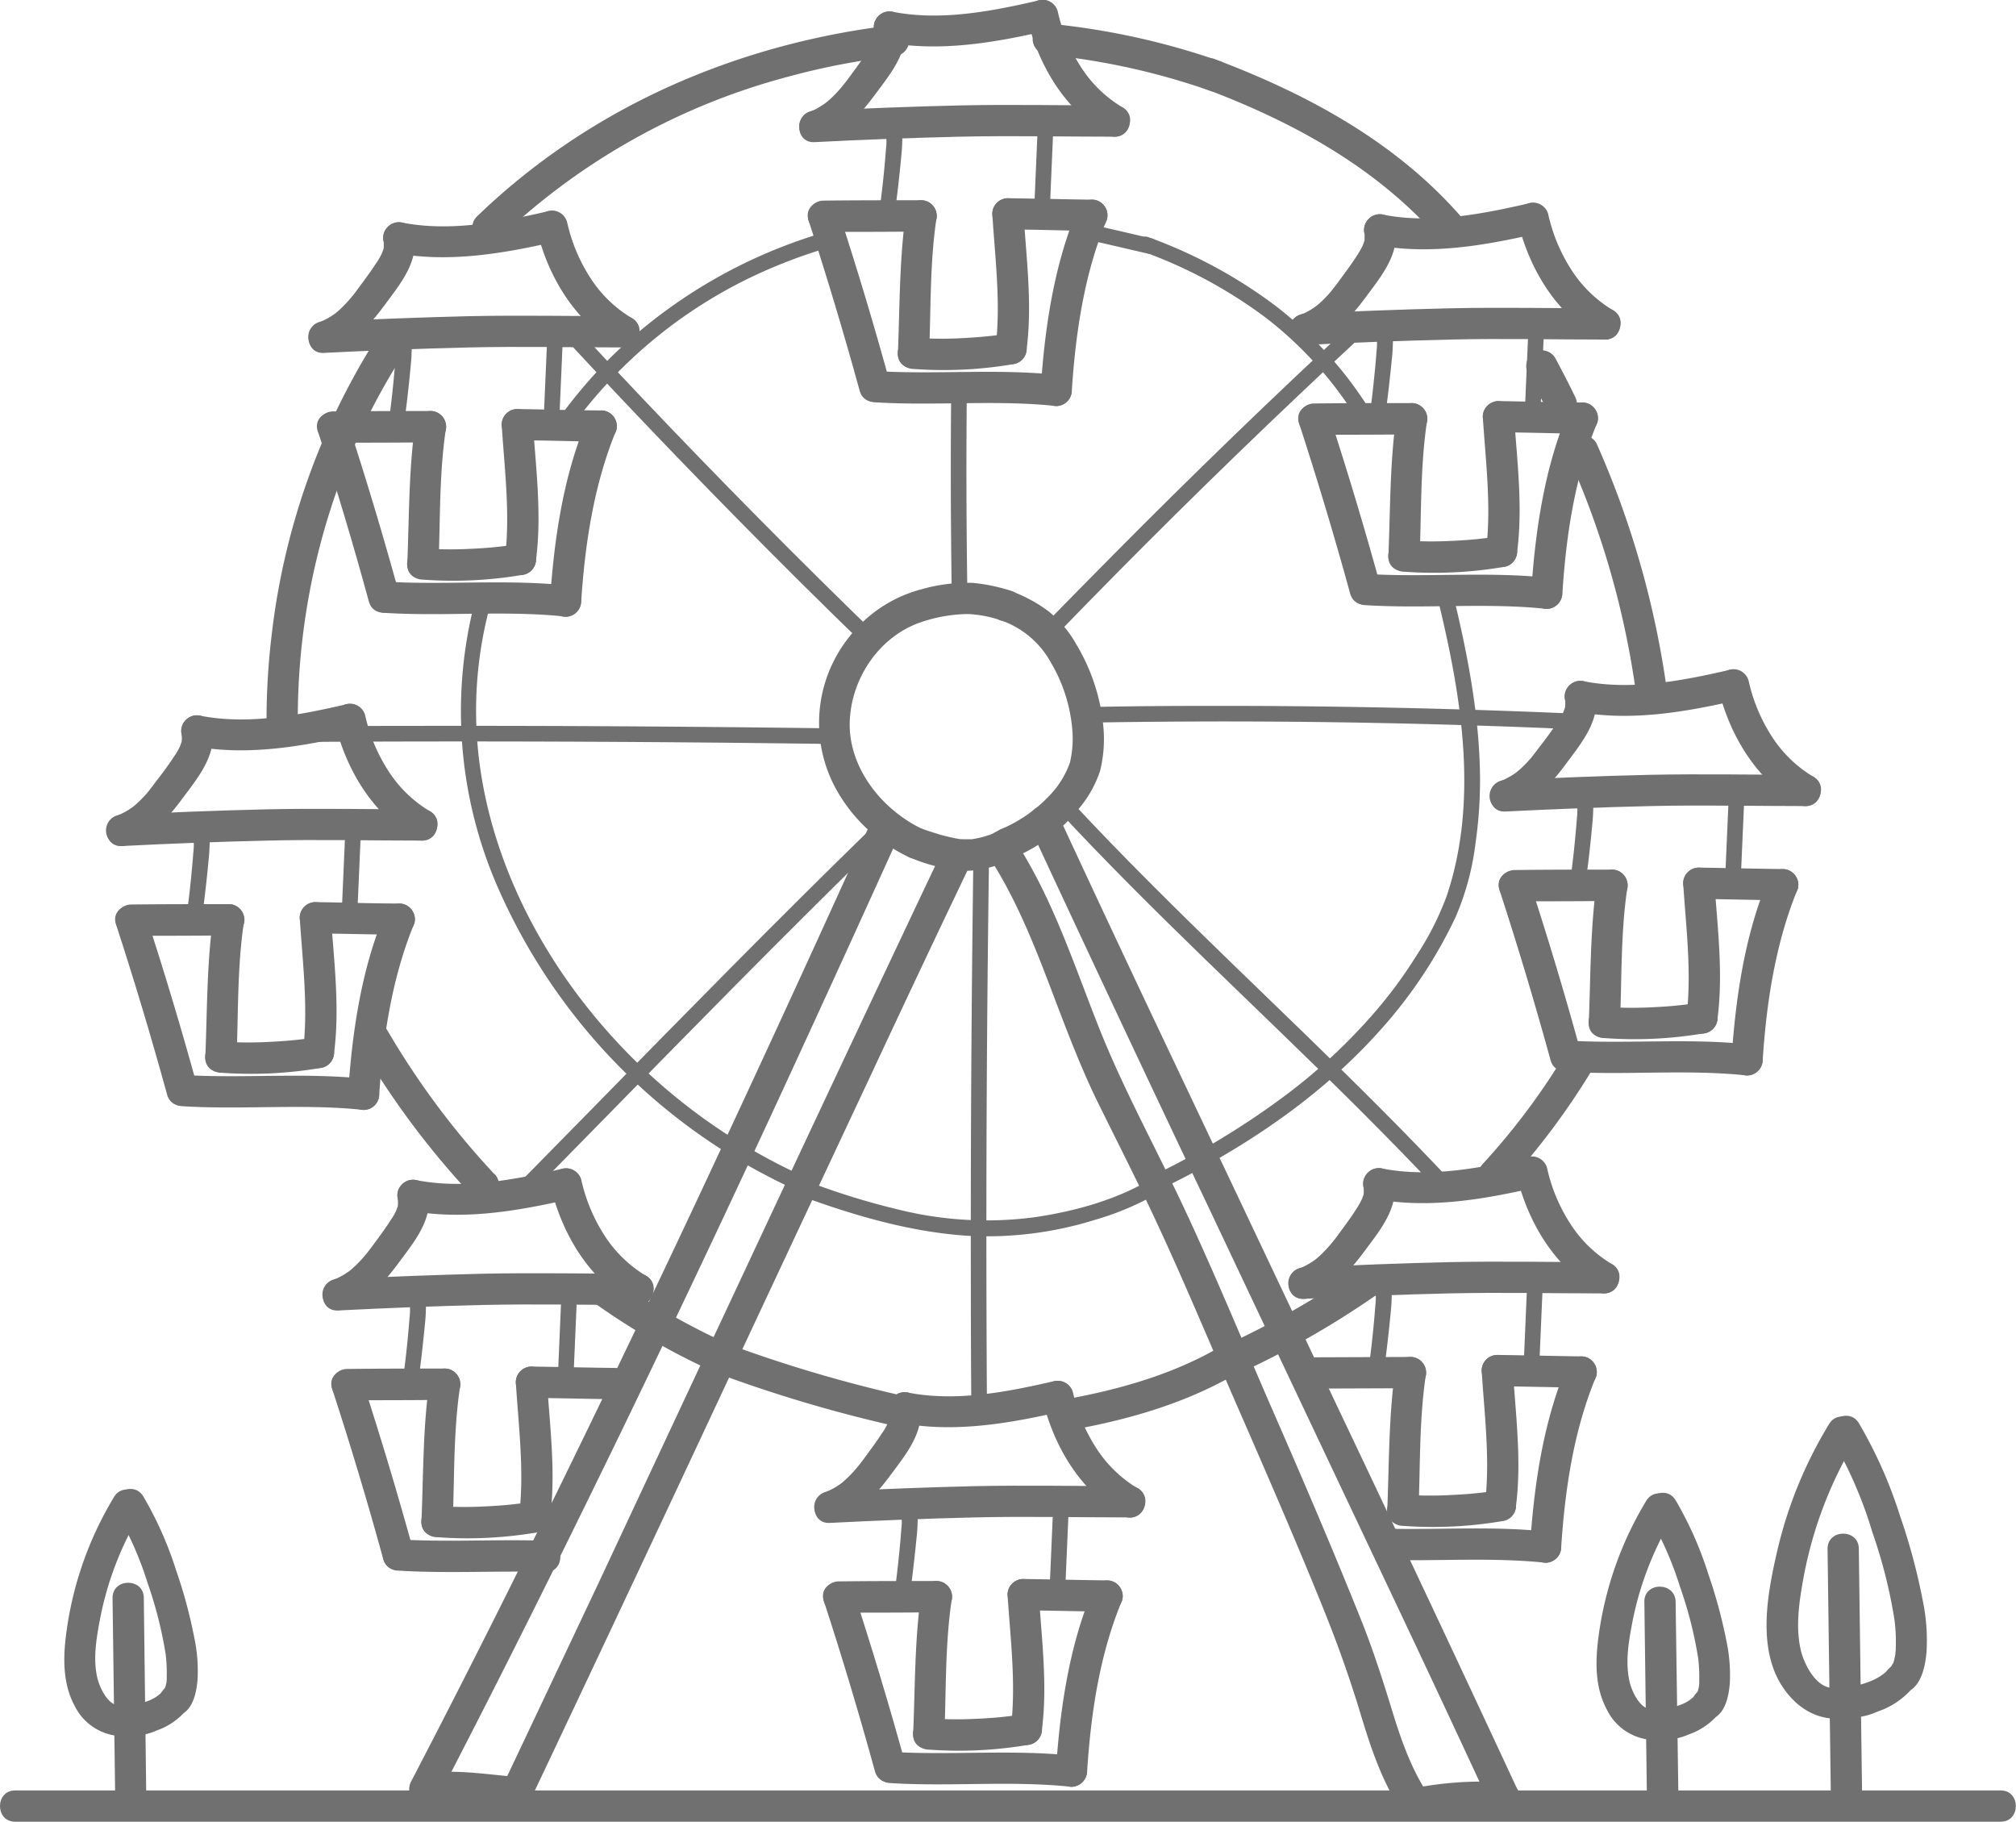 <svg id="Laag_1" data-name="Laag 1" xmlns="http://www.w3.org/2000/svg" viewBox="0 0 322.44 291.31">
<defs><style>.cls-1{fill:#707070;}</style></defs><path class="cls-1" d="M139.38,131.3q-13.6,30.1-27.61,60-14.3,30.47-29.25,60.62-8.22,16.53-16.74,32.91c-1.49,2.85,2.83,5.38,4.32,2.53,10.19-19.58,20-39.34,29.64-59.21q14.64-30.27,28.68-60.84,7.7-16.73,15.28-33.49a2.58,2.58,0,0,0-.9-3.42,2.52,2.52,0,0,0-3.42.89Z"/><path class="cls-1" d="M68.6,288.52a4.85,4.85,0,0,1,.55-.09c-.17,0-.16,0,0,0l1-.09c.55,0,1.11-.06,1.66-.06,1.21,0,2.42.05,3.62.15,2.42.19,4.82.52,7.24.72a2.51,2.51,0,0,0,2.5-2.5,2.56,2.56,0,0,0-2.5-2.5c-5.15-.42-10.21-1.34-15.37-.45a2.51,2.51,0,0,0-1.74,3.08,2.58,2.58,0,0,0,3.07,1.75Z"/><path class="cls-1" d="M84.8,287.9q13.74-29,27.31-58t27.23-58.1Q147,155.37,154.83,139a2.56,2.56,0,0,0-.9-3.42,2.52,2.52,0,0,0-3.42.9q-13.74,29-27.32,58T96,252.57Q88.24,269,80.48,285.38a2.56,2.56,0,0,0,.9,3.42,2.52,2.52,0,0,0,3.42-.9Z"/><path class="cls-1" d="M158,136.77c5.34,8.1,8.55,17.39,12,26.37,1.75,4.51,3.54,9,5.69,13.35,2.58,5.23,5.22,10.44,7.75,15.7,5.09,10.62,9.58,21.52,14.29,32.31s9.43,21.62,13.85,32.55c2.26,5.58,4.26,11.17,6,16.93,1.65,5.45,3.47,11,6.67,15.72l3.42-3.42a2.16,2.16,0,0,0-1.43-.42c-1.6.21-2.86,1.42-2.41,3.16a3.13,3.13,0,0,0,1.34,1.77,2.51,2.51,0,0,0,3.42-.9,2.84,2.84,0,0,0,.23-2.12c-.8-3.11-5.62-1.79-4.82,1.33l0,.16.25-1.93,0,0,3.42-.9,1,1.22-2.41,3.17h0l-1.26-.34.13.09c2.05,1.4,4.8-1.38,3.42-3.42-2.82-4.19-4.46-8.93-5.93-13.73s-3.07-9.78-5-14.57c-4.41-11-9.12-22-13.88-32.89s-9.2-21.74-14.19-32.42c-4.54-9.72-9.77-19.13-13.74-29.11-4.06-10.21-7.5-21-13.59-30.21-1.77-2.68-6.1-.17-4.32,2.52Z"/><path class="cls-1" d="M164.88,132.62q14.15,30.45,28.57,60.76Q208,224.16,222.6,255q8,16.89,15.85,33.84a2.52,2.52,0,0,0,3.42.89,2.55,2.55,0,0,0,.9-3.42q-14.15-30.43-28.58-60.76Q199.61,194.73,185,163.93q-8-16.89-15.85-33.83a2.51,2.51,0,0,0-3.42-.9,2.55,2.55,0,0,0-.89,3.42Z"/><path class="cls-1" d="M167.66,8.78a111.57,111.57,0,0,1,26.09,5.81,2.5,2.5,0,1,0,1.33-4.82,117.43,117.43,0,0,0-27.42-6,2.52,2.52,0,0,0-2.5,2.5,2.55,2.55,0,0,0,2.5,2.5Z"/><path class="cls-1" d="M79.85,38.11A106.46,106.46,0,0,1,125.92,12.3a113.65,113.65,0,0,1,17-3.29,2.58,2.58,0,0,0,2.5-2.5,2.51,2.51,0,0,0-2.5-2.5c-19.4,2.26-38.29,9-54.25,20.34A106.52,106.52,0,0,0,76.32,34.58c-2.32,2.24,1.22,5.77,3.53,3.53Z"/><path class="cls-1" d="M47.63,115.51A109.93,109.93,0,0,1,57.7,69a107,107,0,0,1,6.66-12.11c1.73-2.72-2.59-5.23-4.32-2.52a112.84,112.84,0,0,0-16.56,46.92,114.62,114.62,0,0,0-.85,14.22c0,3.22,5,3.22,5,0Z"/><path class="cls-1" d="M79.06,187.74A128.76,128.76,0,0,1,62,164.84c-1.63-2.77-6-.26-4.32,2.52a134.75,134.75,0,0,0,17.89,23.92c2.2,2.36,5.73-1.19,3.54-3.54Z"/><path class="cls-1" d="M116.85,215.1A115.38,115.38,0,0,1,98,204.34a2.52,2.52,0,0,0-3.42.89,2.56,2.56,0,0,0,.89,3.42,115.12,115.12,0,0,0,18.83,10.77,2.58,2.58,0,0,0,3.42-.9,2.52,2.52,0,0,0-.89-3.42Z"/><path class="cls-1" d="M171.68,228.6c9.34-1.69,18.64-4.43,26.81-9.38,2.75-1.67.24-6-2.52-4.32-7.82,4.74-16.68,7.26-25.62,8.88a2.52,2.52,0,0,0-1.74,3.08,2.55,2.55,0,0,0,3.07,1.74Z"/><path class="cls-1" d="M114.36,219.47A223.38,223.38,0,0,0,144,228.23a2.56,2.56,0,0,0,3.07-1.75,2.51,2.51,0,0,0-1.74-3.07,223.38,223.38,0,0,1-29.64-8.76,2.5,2.5,0,1,0-1.33,4.82Z"/><path class="cls-1" d="M217.11,203.11A142,142,0,0,1,196.5,214.9a2.52,2.52,0,0,0-.9,3.42,2.56,2.56,0,0,0,3.42.9,142,142,0,0,0,20.61-11.79,2.57,2.57,0,0,0,.9-3.42,2.53,2.53,0,0,0-3.42-.9Z"/><path class="cls-1" d="M250.32,168.56a109.46,109.46,0,0,1-13.17,17.57,2.55,2.55,0,0,0,0,3.53,2.53,2.53,0,0,0,3.54,0,115.85,115.85,0,0,0,13.95-18.57,2.5,2.5,0,1,0-4.32-2.53Z"/><path class="cls-1" d="M251,73.36a138.12,138.12,0,0,1,10.62,37.12,2.58,2.58,0,0,0,2.5,2.5,2.51,2.51,0,0,0,2.5-2.5,146.52,146.52,0,0,0-11.3-39.64,2.52,2.52,0,0,0-3.42-.9,2.57,2.57,0,0,0-.9,3.42Z"/><path class="cls-1" d="M244.43,59.78q1.63,3,3.15,6.14a2.51,2.51,0,0,0,3.42.9,2.48,2.48,0,0,0,1.15-1.49,2.75,2.75,0,0,0-.25-1.93c-1-2.07-2.07-4.12-3.15-6.15a2.52,2.52,0,0,0-3.42-.89,2.55,2.55,0,0,0-.9,3.42Z"/><path class="cls-1" d="M192.74,14.2c13.85,5.19,27.21,12.45,37.11,23.65a2.52,2.52,0,0,0,3.54,0,2.55,2.55,0,0,0,0-3.53c-10.48-11.86-24.68-19.46-39.32-24.94a2.5,2.5,0,0,0-1.33,4.82Z"/><path class="cls-1" d="M147.76,132.68c-6.38-2.93-11.81-9.46-11.86-16.72,0-7.11,4.53-14.09,11.33-16.44a24.14,24.14,0,0,1,7.63-1.33,19.08,19.08,0,0,1,5.51,1.11c3.09.94,4.4-3.89,1.33-4.82a28.2,28.2,0,0,0-6.09-1.27,26.41,26.41,0,0,0-8.14,1,21.58,21.58,0,0,0-11.59,7.57,22,22,0,0,0-1.82,25A25.93,25.93,0,0,0,145.24,137a2.58,2.58,0,0,0,3.42-.9,2.52,2.52,0,0,0-.9-3.42Z"/><path class="cls-1" d="M145.83,137.25a27.71,27.71,0,0,0,8.24,2,14.94,14.94,0,0,0,4.3-.56,15.69,15.69,0,0,0,1.87-.61c.43-.18.88-.36,1.3-.57q.24-.1.48-.24c.24-.13.52-.14-.1,0l-3.16-2.41v0l3.16-2.41h-.06a2.5,2.5,0,0,0-1.33,4.82h.06a2.54,2.54,0,0,0,3.17-2.41v0a2.54,2.54,0,0,0-3.17-2.41,9.39,9.39,0,0,0-1.87.89c-.34.16.34-.11,0,0l-.43.16-.89.28a18.45,18.45,0,0,1-1.93.42c.24,0,.23,0,0,0l-.43,0c-.32,0-.63,0-.94,0s-.55,0-.82-.06.39.08,0,0l-.45-.08c-.66-.13-1.31-.29-2-.46-1.25-.35-2.47-.76-3.69-1.19a2.5,2.5,0,0,0-3.07,1.74,2.56,2.56,0,0,0,1.74,3.08Z"/><path class="cls-1" d="M160.18,99.23a14.51,14.51,0,0,1,7.89,6.7,25.18,25.18,0,0,1,3.42,10.58,16.74,16.74,0,0,1-.36,5.42,14.53,14.53,0,0,1-3.2,5.21,22.94,22.94,0,0,1-8,5.53,2.52,2.52,0,0,0-.89,3.42,2.55,2.55,0,0,0,3.42.9,26.21,26.21,0,0,0,10-7.57,18.13,18.13,0,0,0,3.49-6.16,21.16,21.16,0,0,0,.51-7.18,31.18,31.18,0,0,0-4.29-13,18.33,18.33,0,0,0-4.42-5.29,23.31,23.31,0,0,0-6.24-3.34,2.51,2.51,0,0,0-3.07,1.74,2.56,2.56,0,0,0,1.74,3.08Z"/><path class="cls-1" d="M174.32,38.42c3.13.7,6.24,1.44,9.37,2.16a1.25,1.25,0,0,0,.66-2.41c-3.12-.72-6.24-1.47-9.36-2.16a1.28,1.28,0,0,0-1.54.87,1.27,1.27,0,0,0,.87,1.54Z"/><path class="cls-1" d="M92.28,67.1A76.38,76.38,0,0,1,123.05,43a83.74,83.74,0,0,1,10.66-3.76,1.26,1.26,0,0,0-.66-2.42A81.73,81.73,0,0,0,97.83,57a78.62,78.62,0,0,0-7.71,8.89c-1,1.29,1.21,2.54,2.16,1.26Z"/><path class="cls-1" d="M128.81,188.24A93.42,93.42,0,0,1,94.3,161.55c-9.1-11.29-15.68-25-17.59-39.4a64.29,64.29,0,0,1,1.48-24.59,1.26,1.26,0,0,0-2.42-.66,70.19,70.19,0,0,0,3.51,44.21,95,95,0,0,0,48.27,49.29c1.46.65,2.73-1.51,1.26-2.16Z"/><path class="cls-1" d="M129.86,191.89c8,2.84,16.19,5.11,24.65,5.71a57.92,57.92,0,0,0,20.67-2.55,45.17,45.17,0,0,0,10.4-4.47,1.25,1.25,0,0,0-1.26-2.15c-5.62,3.39-12.2,5.22-18.65,6.19a58.35,58.35,0,0,1-21.9-1.18,117.11,117.11,0,0,1-13.24-4c-1.52-.54-2.18,1.87-.67,2.41Z"/><path class="cls-1" d="M230,95.92c3.72,15.32,6.53,31.94,1.41,47.29a46.56,46.56,0,0,1-4.86,9.6,72.29,72.29,0,0,1-6.14,8.43,90.74,90.74,0,0,1-15.22,14.22A129.15,129.15,0,0,1,185,187.7c-1.44.71-.18,2.86,1.26,2.15,12.9-6.34,25.17-14.56,34.74-25.39a74.38,74.38,0,0,0,11.84-17.88A43,43,0,0,0,236,134.8a70.28,70.28,0,0,0,.68-12.3c-.28-9.21-2.06-18.31-4.23-27.25-.37-1.56-2.79-.9-2.41.67Z"/><path class="cls-1" d="M183,40.3a75.74,75.74,0,0,1,19.39,10.46,60.81,60.81,0,0,1,14.73,16.35c.85,1.37,3,.11,2.16-1.26a63.76,63.76,0,0,0-15.34-17,77.94,77.94,0,0,0-20.28-10.93c-1.51-.56-2.16,1.85-.66,2.41Z"/><path class="cls-1" d="M227.13,290.85a48.9,48.9,0,0,1,6.51-.84,47.69,47.69,0,0,1,7,0,2.5,2.5,0,0,0,2.5-2.5,2.57,2.57,0,0,0-2.5-2.5,56.61,56.61,0,0,0-14.81,1,2.51,2.51,0,0,0-1.75,3.07,2.57,2.57,0,0,0,3.08,1.75Z"/><path class="cls-1" d="M155.66,138.9q-.45,33.75-.38,67.49,0,9.59.08,19.17a1.25,1.25,0,0,0,2.5,0q-.23-33.74.08-67.48.09-9.59.22-19.18a1.25,1.25,0,0,0-2.5,0Z"/><path class="cls-1" d="M152.15,61.15q-.19,17.37.09,34.75a1.25,1.25,0,0,0,2.5,0q-.28-17.37-.09-34.75a1.25,1.25,0,0,0-2.5,0Z"/><path class="cls-1" d="M132.13,116.46q-33.75-.45-67.49-.38-9.59,0-19.18.08a1.25,1.25,0,0,0,0,2.5q33.75-.22,67.49.08,9.58.09,19.18.22a1.25,1.25,0,0,0,0-2.5Z"/><path class="cls-1" d="M253,114.17q-30.3-1.36-60.63-1.29-8.61,0-17.21.16a1.25,1.25,0,0,0,0,2.5q30.32-.5,60.63.47,8.61.27,17.21.66c1.6.07,1.6-2.43,0-2.5Z"/><path class="cls-1" d="M169.09,129.44c15.41,16.62,32.2,31.89,48.24,47.89,4.61,4.6,9.16,9.26,13.61,14,1.1,1.18,2.86-.6,1.76-1.77-15.5-16.62-32.32-31.92-48.38-48-4.57-4.57-9.07-9.2-13.46-13.94-1.1-1.18-2.87.59-1.77,1.77Z"/><path class="cls-1" d="M90.38,54.15Q108.79,74,128,93.09q5.43,5.39,10.93,10.71c1.16,1.12,2.93-.65,1.77-1.77q-19.45-18.84-38.09-38.49Q97.35,58,92.15,52.38c-1.09-1.18-2.86.59-1.77,1.77Z"/><path class="cls-1" d="M139.24,132.55c-15,14.61-29.65,29.56-44.3,44.51l-12.38,12.6c-1.13,1.15.64,2.92,1.77,1.77,14.69-14.92,29.27-29.94,44.1-44.71q6.25-6.24,12.58-12.4c1.16-1.12-.61-2.89-1.77-1.77Z"/><path class="cls-1" d="M217.38,50.72q-20.07,18.56-39.32,38-5.44,5.49-10.83,11c-1.12,1.16.65,2.93,1.77,1.77q19-19.64,38.85-38.43,5.61-5.32,11.29-10.58c1.19-1.09-.58-2.86-1.76-1.77Z"/><path class="cls-1" d="M20.14,135.2c3.95-1.39,6.65-4.27,9.08-7.56s5.58-7,4.67-11.42a2.51,2.51,0,0,0-3.07-1.75,2.56,2.56,0,0,0-1.75,3.07c.09.44,0,0,0,.22a4.24,4.24,0,0,1,0,.62c0-.27,0-.07,0,.08s-.11.41-.18.61-.22.54-.09.25c-.09.2-.2.4-.3.59-.19.36-.4.71-.62,1-.92,1.42-1.94,2.79-3,4.15l-.3.4c-.07.1-.34.45-.13.19-.26.32-.51.64-.78,1a20.65,20.65,0,0,1-1.58,1.66c-.26.25-.53.48-.81.71.32-.26-.09.06-.16.11l-.49.33a11.08,11.08,0,0,1-1.06.6l-.44.21c.4-.18-.33.11-.34.11a2.5,2.5,0,0,0,1.33,4.82Z"/><path class="cls-1" d="M30.82,119.29c8.57,1.64,17.44.11,25.83-1.83,3.14-.72,1.81-5.54-1.33-4.82-7.46,1.72-15.54,3.29-23.18,1.83a2.56,2.56,0,0,0-3.07,1.75,2.51,2.51,0,0,0,1.75,3.07Z"/><path class="cls-1" d="M53.58,115.72c1.83,7.42,6,14.39,12.68,18.34,2.78,1.63,5.3-2.69,2.52-4.32a20.17,20.17,0,0,1-6.61-6.38,27.23,27.23,0,0,1-3.77-9,2.5,2.5,0,1,0-4.82,1.33Z"/><path class="cls-1" d="M19.48,135.29c7.72-.39,15.48-.69,23.21-.87,8.28-.2,16.55,0,24.83,0,3.22,0,3.22-5,0-5-8.28,0-16.55-.18-24.83,0-7.73.18-15.49.48-23.21.87-3.2.16-3.22,5.16,0,5Z"/><path class="cls-1" d="M30.89,134.52c.33.18,0-.18.06,0A2.34,2.34,0,0,1,31,135a9.89,9.89,0,0,1-.08,1.33c-.09,1.16-.19,2.31-.3,3.47-.22,2.29-.49,4.58-.81,6.85a1.3,1.3,0,0,0,.88,1.54,1.25,1.25,0,0,0,1.53-.87q.59-4.16,1-8.32c.11-1.26.28-2.55.3-3.82a3,3,0,0,0-1.37-2.83c-1.42-.76-2.68,1.39-1.26,2.16Z"/><path class="cls-1" d="M55.25,132.31l-.63,14.4c-.06,1.61,2.44,1.6,2.5,0l.63-14.4c.07-1.61-2.43-1.61-2.5,0Z"/><path class="cls-1" d="M21,149.64c5.2,0,10.4,0,15.6-.06a2.5,2.5,0,0,0,0-5c-5.2,0-10.4,0-15.6.06a2.5,2.5,0,0,0,0,5Z"/><path class="cls-1" d="M34.15,146.41c-1.09,7.51-1,15.07-1.31,22.63-.13,3.22,4.87,3.21,5,0,.28-7.09.11-14.25,1.13-21.3a2.58,2.58,0,0,0-1.74-3.07,2.52,2.52,0,0,0-3.08,1.74Z"/><path class="cls-1" d="M18.55,147.8q4.41,13.53,8.18,27.25c.85,3.1,5.68,1.79,4.82-1.32Q27.78,160,23.37,146.47c-1-3-5.82-1.74-4.82,1.33Z"/><path class="cls-1" d="M50.44,149.26c4.47.05,8.94.17,13.42.22a2.52,2.52,0,0,0,2.5-2.5,2.55,2.55,0,0,0-2.5-2.5c-4.48,0-9-.17-13.42-.22a2.52,2.52,0,0,0-2.5,2.5,2.55,2.55,0,0,0,2.5,2.5Z"/><path class="cls-1" d="M61.45,146.32c-3.73,9-5.15,19-5.79,28.67a2.5,2.5,0,0,0,5,0c.61-9.27,2.05-18.71,5.61-27.34a2.53,2.53,0,0,0-1.75-3.08,2.57,2.57,0,0,0-3.07,1.75Z"/><path class="cls-1" d="M29.14,176.89c9.66.61,19.38-.43,29,.6a2.51,2.51,0,0,0,2.5-2.5,2.55,2.55,0,0,0-2.5-2.5c-9.64-1-19.36,0-29-.6-3.21-.2-3.2,4.8,0,5Z"/><path class="cls-1" d="M35.34,171.54a66.2,66.2,0,0,0,16.27-.82,2.51,2.51,0,0,0,1.74-3.08,2.56,2.56,0,0,0-3.07-1.74l-.87.14c-.09,0-1,.14-.47.07-.64.08-1.29.16-1.94.22-1.32.13-2.64.22-4,.28a59.8,59.8,0,0,1-7.69-.07,2.51,2.51,0,0,0-2.5,2.5,2.55,2.55,0,0,0,2.5,2.5Z"/><path class="cls-1" d="M53.44,168.31c.91-7.13,0-14.42-.5-21.55a2.56,2.56,0,0,0-2.5-2.5,2.51,2.51,0,0,0-2.5,2.5c.45,7.13,1.41,14.42.5,21.55a2.51,2.51,0,0,0,2.5,2.5,2.56,2.56,0,0,0,2.5-2.5Z"/><path class="cls-1" d="M133.36,243.44c3.95-1.39,6.64-4.27,9.07-7.56s5.58-7,4.67-11.43a2.51,2.51,0,0,0-3.07-1.74,2.56,2.56,0,0,0-1.75,3.07c.09.44,0,0,0,.22s0,.41,0,.62c0-.27,0-.08,0,.08s-.11.41-.18.61-.22.54-.09.25a6.54,6.54,0,0,1-.3.59c-.19.36-.4.71-.62,1-.92,1.42-1.94,2.79-2.94,4.15l-.3.4c-.08.1-.35.45-.14.19-.25.32-.51.64-.78.95a18.91,18.91,0,0,1-1.57,1.66c-.27.25-.54.48-.81.71.31-.26-.1.06-.16.11l-.5.33a9.07,9.07,0,0,1-1.05.59,4.54,4.54,0,0,1-.45.21c.41-.17-.33.11-.33.12a2.5,2.5,0,1,0,1.33,4.82Z"/><path class="cls-1" d="M144,227.53c8.57,1.64,17.44.1,25.83-1.83,3.14-.72,1.81-5.54-1.32-4.82-7.46,1.72-15.55,3.29-23.18,1.83a2.56,2.56,0,0,0-3.08,1.74,2.54,2.54,0,0,0,1.75,3.08Z"/><path class="cls-1" d="M166.79,224c1.84,7.42,6,14.38,12.68,18.33,2.78,1.64,5.3-2.68,2.52-4.31a20.37,20.37,0,0,1-6.61-6.38,27.31,27.31,0,0,1-3.77-9,2.5,2.5,0,1,0-4.82,1.33Z"/><path class="cls-1" d="M132.69,243.53c7.73-.39,15.48-.7,23.22-.88,8.27-.19,16.55,0,24.82,0,3.22,0,3.23-5,0-5-8.27,0-16.55-.17-24.82,0q-11.61.28-23.22.88c-3.2.16-3.22,5.16,0,5Z"/><path class="cls-1" d="M144.1,242.75c.34.18,0-.17.06.05a2.22,2.22,0,0,1,.07.45,9.89,9.89,0,0,1-.08,1.33c-.08,1.16-.18,2.31-.3,3.47q-.33,3.44-.8,6.85a1.29,1.29,0,0,0,.87,1.54,1.27,1.27,0,0,0,1.54-.87c.38-2.77.71-5.54,1-8.32.12-1.27.29-2.55.3-3.82a3,3,0,0,0-1.37-2.83c-1.42-.77-2.68,1.39-1.26,2.15Z"/><path class="cls-1" d="M168.46,240.55l-.62,14.4c-.07,1.6,2.43,1.6,2.5,0l.62-14.4c.07-1.61-2.43-1.61-2.5,0Z"/><path class="cls-1" d="M134.17,257.88c5.21,0,10.41,0,15.61-.06a2.5,2.5,0,1,0,0-5c-5.2,0-10.4,0-15.61.06a2.5,2.5,0,1,0,0,5Z"/><path class="cls-1" d="M147.37,254.65c-1.1,7.51-1,15.07-1.32,22.63-.13,3.22,4.87,3.21,5,0,.28-7.1.11-14.25,1.14-21.3a2.58,2.58,0,0,0-1.75-3.07,2.51,2.51,0,0,0-3.07,1.74Z"/><path class="cls-1" d="M131.76,256q4.41,13.53,8.18,27.25c.85,3.1,5.68,1.79,4.83-1.33q-3.78-13.71-8.19-27.25c-1-3-5.82-1.74-4.82,1.33Z"/><path class="cls-1" d="M163.65,257.5c4.48.05,8.95.17,13.42.22a2.52,2.52,0,0,0,2.5-2.5,2.55,2.55,0,0,0-2.5-2.5c-4.47-.05-8.94-.17-13.42-.22a2.52,2.52,0,0,0-2.5,2.5,2.55,2.55,0,0,0,2.5,2.5Z"/><path class="cls-1" d="M174.66,254.56c-3.73,9-5.15,19-5.78,28.67a2.52,2.52,0,0,0,2.5,2.5,2.55,2.55,0,0,0,2.5-2.5c.6-9.27,2-18.71,5.6-27.34a2.52,2.52,0,0,0-1.74-3.08,2.57,2.57,0,0,0-3.08,1.75Z"/><path class="cls-1" d="M142.35,285.13c9.67.61,19.39-.43,29,.6a2.52,2.52,0,0,0,2.5-2.5,2.55,2.55,0,0,0-2.5-2.5c-9.64-1-19.36,0-29-.6-3.21-.2-3.2,4.8,0,5Z"/><path class="cls-1" d="M148.55,279.78a66.18,66.18,0,0,0,16.27-.82,2.52,2.52,0,0,0,1.75-3.08,2.57,2.57,0,0,0-3.08-1.74l-.86.14c-.1,0-1,.14-.48.07l-1.93.22c-1.32.13-2.65.22-4,.28a61.67,61.67,0,0,1-7.69-.07,2.51,2.51,0,0,0-2.5,2.5,2.57,2.57,0,0,0,2.5,2.5Z"/><path class="cls-1" d="M166.65,276.55c.91-7.13-.05-14.42-.5-21.55a2.55,2.55,0,0,0-2.5-2.5,2.52,2.52,0,0,0-2.5,2.5c.45,7.13,1.41,14.42.5,21.55a2.52,2.52,0,0,0,2.5,2.5,2.56,2.56,0,0,0,2.5-2.5Z"/><path class="cls-1" d="M54.71,209.47c3.95-1.39,6.65-4.27,9.08-7.57s5.58-7,4.67-11.42a2.51,2.51,0,0,0-3.08-1.74,2.56,2.56,0,0,0-1.74,3.07c.09.44,0,0,0,.22a4.28,4.28,0,0,1,0,.62c0-.28,0-.08,0,.08s-.11.41-.18.61-.22.54-.09.25c-.09.2-.2.4-.3.59q-.3.54-.63,1c-.91,1.42-1.93,2.79-2.94,4.15l-.3.4c-.07.1-.34.45-.14.19-.25.32-.51.64-.77.95a20.65,20.65,0,0,1-1.58,1.66c-.26.24-.53.48-.81.71.32-.26-.1.06-.16.11l-.5.33a10.83,10.83,0,0,1-1.05.59,3.55,3.55,0,0,1-.44.21c.4-.17-.33.11-.34.11a2.5,2.5,0,0,0,1.33,4.83Z"/><path class="cls-1" d="M65.38,193.56c8.58,1.64,17.45.1,25.84-1.83,3.13-.72,1.81-5.54-1.33-4.82-7.46,1.72-15.54,3.29-23.18,1.83a2.56,2.56,0,0,0-3.07,1.74,2.52,2.52,0,0,0,1.74,3.08Z"/><path class="cls-1" d="M88.14,190c1.84,7.43,6,14.39,12.69,18.34,2.78,1.64,5.29-2.68,2.52-4.31a20.27,20.27,0,0,1-6.61-6.38,27.31,27.31,0,0,1-3.77-9A2.5,2.5,0,0,0,88.14,190Z"/><path class="cls-1" d="M54.05,209.56c7.72-.39,15.48-.7,23.21-.88,8.28-.19,16.55,0,24.83,0,3.21,0,3.22-5,0-5-8.28,0-16.55-.17-24.83,0-7.73.19-15.49.49-23.21.88-3.21.15-3.23,5.16,0,5Z"/><path class="cls-1" d="M65.46,208.78c.33.18,0-.17.06.05a1.68,1.68,0,0,1,.06.45,9.88,9.88,0,0,1-.07,1.33c-.09,1.15-.19,2.31-.3,3.47q-.33,3.43-.81,6.85a1.3,1.3,0,0,0,.87,1.54,1.26,1.26,0,0,0,1.54-.87c.39-2.77.72-5.54,1-8.32.12-1.27.29-2.55.3-3.82a3,3,0,0,0-1.36-2.84c-1.42-.76-2.68,1.4-1.26,2.16Z"/><path class="cls-1" d="M89.81,206.57,89.19,221c-.07,1.61,2.43,1.61,2.5,0l.62-14.4c.07-1.6-2.43-1.6-2.5,0Z"/><path class="cls-1" d="M55.53,223.91c5.2,0,10.4,0,15.6-.06a2.5,2.5,0,1,0,0-5c-5.2,0-10.4,0-15.6.06a2.5,2.5,0,0,0,0,5Z"/><path class="cls-1" d="M68.72,220.68c-1.09,7.51-1,15.07-1.31,22.63-.13,3.22,4.87,3.21,5,0,.28-7.1.11-14.25,1.13-21.3a2.59,2.59,0,0,0-1.74-3.08,2.53,2.53,0,0,0-3.08,1.75Z"/><path class="cls-1" d="M53.12,222.07q4.41,13.53,8.18,27.25c.85,3.1,5.67,1.78,4.82-1.33q-3.77-13.71-8.18-27.25c-1-3-5.82-1.74-4.82,1.33Z"/><path class="cls-1" d="M85,223.53c4.47.05,8.94.17,13.42.22a2.53,2.53,0,0,0,2.5-2.5,2.55,2.55,0,0,0-2.5-2.5c-4.48-.05-9-.17-13.42-.22a2.52,2.52,0,0,0-2.5,2.5,2.55,2.55,0,0,0,2.5,2.5Z"/><path class="cls-1" d="M63.71,251.16c7.83.48,15.67,0,23.5.22,3.22.11,3.21-4.89,0-5-7.83-.26-15.67.26-23.5-.22a2.52,2.52,0,0,0-2.5,2.5,2.55,2.55,0,0,0,2.5,2.5Z"/><path class="cls-1" d="M69.91,245.81A66.1,66.1,0,0,0,86.17,245a2.51,2.51,0,0,0,1.75-3.08,2.56,2.56,0,0,0-3.07-1.74l-.87.14c-.09,0-1,.14-.47.07l-1.94.22c-1.32.13-2.65.22-4,.28a61.65,61.65,0,0,1-7.69-.07,2.51,2.51,0,0,0-2.5,2.5,2.56,2.56,0,0,0,2.5,2.5Z"/><path class="cls-1" d="M88,242.58c.91-7.13-.06-14.42-.5-21.55a2.56,2.56,0,0,0-2.5-2.5,2.51,2.51,0,0,0-2.5,2.5c.44,7.13,1.41,14.42.5,21.55a2.51,2.51,0,0,0,2.5,2.5,2.57,2.57,0,0,0,2.5-2.5Z"/><path class="cls-1" d="M209.18,207.61c3.95-1.39,6.65-4.27,9.08-7.56s5.58-7,4.67-11.42a2.51,2.51,0,0,0-3.08-1.75,2.56,2.56,0,0,0-1.74,3.08c.09.43,0,0,0,.21a4.42,4.42,0,0,1,0,.63c0-.28,0-.08,0,.07s-.11.41-.18.61-.23.54-.09.25l-.3.59q-.3.54-.63,1.05c-.91,1.43-1.94,2.79-2.94,4.16l-.3.4-.14.18c-.25.32-.51.64-.77.95a20.65,20.65,0,0,1-1.58,1.66c-.26.25-.53.48-.81.71.32-.26-.1.07-.16.11a5.39,5.39,0,0,1-.5.33,10.93,10.93,0,0,1-1.05.6l-.44.21c.4-.18-.33.11-.34.11a2.5,2.5,0,1,0,1.33,4.82Z"/><path class="cls-1" d="M219.85,191.7c8.57,1.64,17.45.11,25.84-1.83,3.13-.72,1.81-5.54-1.33-4.82-7.46,1.72-15.54,3.29-23.18,1.83a2.56,2.56,0,0,0-3.07,1.75,2.51,2.51,0,0,0,1.74,3.07Z"/><path class="cls-1" d="M242.61,188.13c1.84,7.42,6,14.39,12.68,18.34,2.78,1.63,5.3-2.69,2.53-4.32a20.17,20.17,0,0,1-6.61-6.38,27,27,0,0,1-3.77-9,2.5,2.5,0,1,0-4.83,1.33Z"/><path class="cls-1" d="M208.52,207.7c7.72-.39,15.48-.69,23.21-.87,8.28-.19,16.55,0,24.83,0,3.21,0,3.22-5,0-5-8.28,0-16.55-.18-24.83,0-7.73.18-15.49.48-23.21.87-3.21.16-3.23,5.16,0,5Z"/><path class="cls-1" d="M219.92,206.93c.34.18,0-.18.07,0a2.32,2.32,0,0,1,.06.45,11.85,11.85,0,0,1-.07,1.33c-.09,1.16-.19,2.32-.3,3.47-.22,2.29-.49,4.58-.81,6.85a1.29,1.29,0,0,0,.87,1.54,1.26,1.26,0,0,0,1.54-.87c.39-2.77.72-5.54,1-8.32.12-1.26.29-2.55.3-3.82a3,3,0,0,0-1.36-2.83c-1.42-.76-2.69,1.4-1.27,2.16Z"/><path class="cls-1" d="M244.28,204.72l-.62,14.4c-.07,1.61,2.43,1.6,2.5,0l.62-14.4c.07-1.61-2.43-1.61-2.5,0Z"/><path class="cls-1" d="M210,222.05l15.6-.06a2.5,2.5,0,1,0,0-5l-15.6.06a2.5,2.5,0,0,0,0,5Z"/><path class="cls-1" d="M223.19,218.83c-1.09,7.5-1,15.06-1.31,22.62-.13,3.22,4.87,3.22,5,0,.28-7.09.11-14.25,1.13-21.3a2.58,2.58,0,0,0-1.74-3.07,2.52,2.52,0,0,0-3.08,1.75Z"/><path class="cls-1" d="M239.48,221.67c4.47.05,8.94.17,13.41.23a2.5,2.5,0,0,0,0-5c-4.47-.06-8.94-.18-13.41-.23a2.5,2.5,0,0,0,0,5Z"/><path class="cls-1" d="M250.48,218.73c-3.72,9-5.15,19-5.78,28.67a2.52,2.52,0,0,0,2.5,2.5,2.55,2.55,0,0,0,2.5-2.5c.61-9.27,2-18.71,5.61-27.34a2.53,2.53,0,0,0-1.75-3.08,2.58,2.58,0,0,0-3.08,1.75Z"/><path class="cls-1" d="M223.14,249.48c8,.11,16.06-.42,24.06.42a2.51,2.51,0,0,0,2.5-2.5,2.55,2.55,0,0,0-2.5-2.5c-8-.84-16-.31-24.06-.42-3.22,0-3.22,5,0,5Z"/><path class="cls-1" d="M224.38,244a66.1,66.1,0,0,0,16.26-.82,2.5,2.5,0,0,0,1.75-3.07,2.57,2.57,0,0,0-3.08-1.75l-.86.14c-.09,0-1,.14-.47.07-.65.08-1.29.16-1.94.22-1.32.13-2.65.22-4,.28a59.79,59.79,0,0,1-7.69-.07,2.51,2.51,0,0,0-2.5,2.5,2.55,2.55,0,0,0,2.5,2.5Z"/><path class="cls-1" d="M242.48,240.72c.9-7.13-.06-14.42-.5-21.55a2.56,2.56,0,0,0-2.5-2.5,2.52,2.52,0,0,0-2.5,2.5c.44,7.13,1.4,14.42.5,21.55a2.51,2.51,0,0,0,2.5,2.5,2.56,2.56,0,0,0,2.5-2.5Z"/><path class="cls-1" d="M241.41,129.68c4-1.38,6.65-4.27,9.08-7.56s5.58-7,4.67-11.42a2.51,2.51,0,0,0-3.07-1.74,2.56,2.56,0,0,0-1.75,3.07c.09.44,0,0,0,.22a4.28,4.28,0,0,1,0,.62c0-.28,0-.08,0,.08s-.11.41-.18.61-.22.54-.09.25c-.09.2-.2.39-.3.59-.19.36-.4.7-.62,1-.92,1.42-1.94,2.79-3,4.15l-.3.4c-.07.1-.34.45-.13.18-.26.33-.51.64-.78,1a20.65,20.65,0,0,1-1.58,1.66c-.26.24-.53.48-.81.7l-.16.12-.49.33c-.34.21-.7.41-1.06.59a3.55,3.55,0,0,1-.44.21c.4-.17-.33.11-.34.11a2.55,2.55,0,0,0-1.74,3.08,2.52,2.52,0,0,0,3.07,1.74Z"/><path class="cls-1" d="M252.09,113.78c8.57,1.64,17.44.1,25.83-1.83,3.14-.72,1.81-5.54-1.33-4.82-7.46,1.72-15.54,3.29-23.18,1.83a2.56,2.56,0,0,0-3.07,1.74,2.52,2.52,0,0,0,1.75,3.08Z"/><path class="cls-1" d="M274.85,110.2c1.83,7.42,6,14.39,12.68,18.34,2.78,1.64,5.3-2.68,2.52-4.32a20.14,20.14,0,0,1-6.61-6.37,27.28,27.28,0,0,1-3.77-9,2.5,2.5,0,0,0-4.82,1.33Z"/><path class="cls-1" d="M240.75,129.77c7.72-.38,15.48-.69,23.21-.87,8.28-.19,16.55,0,24.83,0,3.22,0,3.22-5,0-5-8.28,0-16.55-.17-24.83,0-7.73.18-15.49.49-23.21.87-3.2.16-3.22,5.16,0,5Z"/><path class="cls-1" d="M252.16,129c.33.18,0-.17.06.05a2.22,2.22,0,0,1,.07.45,11.87,11.87,0,0,1-.08,1.33c-.09,1.15-.19,2.31-.3,3.47q-.33,3.44-.81,6.85a1.3,1.3,0,0,0,.88,1.54,1.25,1.25,0,0,0,1.53-.88q.59-4.14,1-8.31c.11-1.27.28-2.56.3-3.83a3,3,0,0,0-1.37-2.83c-1.42-.76-2.68,1.4-1.26,2.16Z"/><path class="cls-1" d="M276.52,126.79l-.63,14.4c-.06,1.61,2.44,1.61,2.5,0l.63-14.4c.06-1.61-2.44-1.6-2.5,0Z"/><path class="cls-1" d="M242.23,144.13c5.2,0,10.4,0,15.6-.07a2.5,2.5,0,0,0,0-5c-5.2,0-10.4,0-15.6.07a2.52,2.52,0,0,0-2.5,2.5,2.55,2.55,0,0,0,2.5,2.5Z"/><path class="cls-1" d="M255.42,140.9c-1.09,7.51-1,15.06-1.31,22.63-.13,3.22,4.87,3.21,5,0,.28-7.1.11-14.25,1.13-21.3a2.58,2.58,0,0,0-1.74-3.08,2.53,2.53,0,0,0-3.08,1.75Z"/><path class="cls-1" d="M239.82,142.29q4.41,13.53,8.18,27.25c.85,3.1,5.68,1.78,4.82-1.33q-3.76-13.72-8.18-27.25c-1-3.05-5.82-1.74-4.82,1.33Z"/><path class="cls-1" d="M271.71,143.74c4.47.06,8.94.18,13.42.23a2.52,2.52,0,0,0,2.5-2.5,2.55,2.55,0,0,0-2.5-2.5c-4.48-.05-8.95-.17-13.42-.23a2.5,2.5,0,0,0,0,5Z"/><path class="cls-1" d="M282.72,140.81c-3.73,9-5.15,19-5.79,28.67a2.5,2.5,0,0,0,5,0c.61-9.27,2.05-18.71,5.61-27.35a2.52,2.52,0,0,0-1.75-3.07,2.55,2.55,0,0,0-3.07,1.75Z"/><path class="cls-1" d="M250.41,171.38c9.66.6,19.38-.43,29,.6a2.52,2.52,0,0,0,2.5-2.5,2.55,2.55,0,0,0-2.5-2.5c-9.64-1-19.36,0-29-.6-3.21-.21-3.2,4.79,0,5Z"/><path class="cls-1" d="M256.61,166a66.2,66.2,0,0,0,16.27-.82,2.51,2.51,0,0,0,1.74-3.08,2.58,2.58,0,0,0-3.07-1.75l-.87.15c-.09,0-1,.14-.47.07l-1.94.22c-1.32.13-2.64.22-4,.28a61.67,61.67,0,0,1-7.69-.07,2.51,2.51,0,0,0-2.5,2.5,2.56,2.56,0,0,0,2.5,2.5Z"/><path class="cls-1" d="M274.71,162.8c.91-7.13,0-14.43-.5-21.56a2.57,2.57,0,0,0-2.5-2.5,2.52,2.52,0,0,0-2.5,2.5c.45,7.13,1.41,14.43.5,21.56a2.51,2.51,0,0,0,2.5,2.5,2.57,2.57,0,0,0,2.5-2.5Z"/><path class="cls-1" d="M52.44,56.35c4-1.39,6.65-4.27,9.08-7.57s5.58-7,4.67-11.42a2.51,2.51,0,0,0-3.07-1.74,2.56,2.56,0,0,0-1.75,3.07c.09.44,0,0,0,.22a4.28,4.28,0,0,1,0,.62c0-.28,0-.08,0,.08s-.11.41-.18.61-.22.54-.09.25c-.09.2-.2.4-.3.59-.19.36-.4.71-.62,1-.92,1.42-1.94,2.79-2.95,4.15l-.3.4c-.07.1-.34.45-.13.19-.26.32-.51.64-.78.95a20.65,20.65,0,0,1-1.58,1.66c-.26.24-.53.48-.81.7l-.16.12-.49.33a11,11,0,0,1-1.06.59,3.55,3.55,0,0,1-.44.21c.4-.17-.33.11-.34.11a2.5,2.5,0,0,0,1.33,4.83Z"/><path class="cls-1" d="M63.12,40.44c8.57,1.64,17.44.1,25.83-1.83,3.14-.72,1.81-5.54-1.33-4.82-7.46,1.72-15.54,3.29-23.18,1.83a2.56,2.56,0,0,0-3.07,1.74,2.52,2.52,0,0,0,1.75,3.08Z"/><path class="cls-1" d="M85.88,36.86c1.83,7.43,6,14.39,12.68,18.34,2.78,1.64,5.3-2.68,2.52-4.32a20.14,20.14,0,0,1-6.61-6.37,27.28,27.28,0,0,1-3.77-9,2.5,2.5,0,0,0-4.82,1.33Z"/><path class="cls-1" d="M51.78,56.43c7.72-.38,15.48-.69,23.21-.87,8.28-.19,16.55,0,24.83,0,3.22,0,3.22-5,0-5-8.28,0-16.55-.17-24.83,0-7.73.19-15.49.49-23.21.87-3.2.16-3.22,5.17,0,5Z"/><path class="cls-1" d="M63.19,55.66c.33.18,0-.17.06.05a2.22,2.22,0,0,1,.07.45,9.89,9.89,0,0,1-.08,1.33c-.09,1.15-.19,2.31-.3,3.47q-.33,3.43-.81,6.85A1.3,1.3,0,0,0,63,69.35a1.25,1.25,0,0,0,1.53-.88q.58-4.14,1-8.31c.11-1.27.28-2.55.3-3.82a3,3,0,0,0-1.37-2.84c-1.42-.76-2.68,1.4-1.26,2.16Z"/><path class="cls-1" d="M87.55,53.45l-.63,14.4c-.06,1.61,2.44,1.61,2.5,0l.63-14.4c.07-1.6-2.43-1.6-2.5,0Z"/><path class="cls-1" d="M53.26,70.79c5.2,0,10.4,0,15.6-.06a2.5,2.5,0,0,0,0-5c-5.2,0-10.4,0-15.6.06a2.52,2.52,0,0,0-2.5,2.5,2.55,2.55,0,0,0,2.5,2.5Z"/><path class="cls-1" d="M66.45,67.56c-1.09,7.51-1,15.07-1.31,22.63-.13,3.22,4.87,3.21,5,0,.28-7.1.11-14.25,1.13-21.3a2.59,2.59,0,0,0-1.74-3.08,2.53,2.53,0,0,0-3.08,1.75Z"/><path class="cls-1" d="M50.85,69Q55.26,82.48,59,96.2c.85,3.1,5.68,1.78,4.82-1.33q-3.76-13.71-8.18-27.25c-1-3-5.82-1.74-4.82,1.33Z"/><path class="cls-1" d="M82.74,70.41c4.47,0,8.94.17,13.42.22a2.52,2.52,0,0,0,2.5-2.5,2.55,2.55,0,0,0-2.5-2.5c-4.48,0-9-.17-13.42-.22a2.52,2.52,0,0,0-2.5,2.5,2.55,2.55,0,0,0,2.5,2.5Z"/><path class="cls-1" d="M93.75,67.47c-3.73,9-5.15,19-5.79,28.67a2.5,2.5,0,0,0,5,0c.61-9.27,2.05-18.71,5.61-27.34a2.53,2.53,0,0,0-1.75-3.08,2.56,2.56,0,0,0-3.07,1.75Z"/><path class="cls-1" d="M61.44,98c9.66.61,19.38-.43,29,.6a2.51,2.51,0,0,0,2.5-2.5,2.55,2.55,0,0,0-2.5-2.5c-9.64-1-19.36,0-29-.6-3.21-.21-3.2,4.79,0,5Z"/><path class="cls-1" d="M67.64,92.69a66.2,66.2,0,0,0,16.27-.82,2.51,2.51,0,0,0,1.74-3.08,2.56,2.56,0,0,0-3.07-1.74l-.87.14c-.09,0-1,.14-.47.07l-1.94.22c-1.32.13-2.64.22-4,.28a61.67,61.67,0,0,1-7.69-.07,2.51,2.51,0,0,0-2.5,2.5,2.56,2.56,0,0,0,2.5,2.5Z"/><path class="cls-1" d="M85.74,89.46c.91-7.13,0-14.42-.5-21.55a2.56,2.56,0,0,0-2.5-2.5,2.51,2.51,0,0,0-2.5,2.5c.45,7.13,1.41,14.42.5,21.55a2.51,2.51,0,0,0,2.5,2.5,2.57,2.57,0,0,0,2.5-2.5Z"/><path class="cls-1" d="M130.91,22.64c4-1.39,6.65-4.27,9.08-7.56s5.58-7,4.67-11.42a2.51,2.51,0,0,0-3.08-1.75A2.56,2.56,0,0,0,139.84,5c.09.43,0,0,0,.21a4.42,4.42,0,0,1,0,.63c0-.28,0-.08,0,.07s-.11.41-.18.61-.22.54-.09.25c-.09.2-.2.4-.3.6s-.41.7-.63,1c-.91,1.43-1.93,2.79-2.94,4.16l-.3.4c-.07.1-.34.45-.13.18l-.78.95a22.62,22.62,0,0,1-1.58,1.67c-.26.24-.53.47-.81.7.32-.26-.1.07-.16.11a5.39,5.39,0,0,1-.5.33,10.93,10.93,0,0,1-1,.6l-.44.21c.4-.18-.33.11-.34.11a2.5,2.5,0,0,0,1.33,4.82Z"/><path class="cls-1" d="M141.58,6.73c8.58,1.64,17.45.11,25.84-1.82,3.13-.73,1.81-5.55-1.33-4.83-7.46,1.72-15.54,3.29-23.18,1.83a2.56,2.56,0,0,0-3.07,1.75,2.51,2.51,0,0,0,1.74,3.07Z"/><path class="cls-1" d="M164.34,3.16c1.84,7.42,6,14.39,12.69,18.34,2.78,1.63,5.29-2.69,2.52-4.32a20.17,20.17,0,0,1-6.61-6.38,27.23,27.23,0,0,1-3.77-9,2.5,2.5,0,1,0-4.83,1.33Z"/><path class="cls-1" d="M130.25,22.73c7.72-.39,15.48-.69,23.21-.87,8.28-.19,16.55,0,24.83,0,3.22,0,3.22-5,0-5-8.28,0-16.55-.18-24.83,0-7.73.18-15.49.48-23.21.87-3.21.16-3.22,5.16,0,5Z"/><path class="cls-1" d="M141.66,22c.33.18,0-.18.06,0a1.74,1.74,0,0,1,.06.45,9.88,9.88,0,0,1-.07,1.33c-.09,1.16-.19,2.32-.3,3.47q-.33,3.43-.81,6.86a1.29,1.29,0,0,0,.87,1.53,1.26,1.26,0,0,0,1.54-.87q.59-4.16,1-8.32c.11-1.26.28-2.55.29-3.82a3,3,0,0,0-1.36-2.83c-1.42-.76-2.68,1.4-1.26,2.16Z"/><path class="cls-1" d="M166,19.75l-.62,14.4c-.07,1.61,2.43,1.6,2.5,0l.62-14.4c.07-1.61-2.43-1.61-2.5,0Z"/><path class="cls-1" d="M131.73,37.08c5.2,0,10.4,0,15.6-.06a2.5,2.5,0,0,0,0-5c-5.2,0-10.4,0-15.6.06a2.5,2.5,0,0,0,0,5Z"/><path class="cls-1" d="M144.92,33.86c-1.09,7.5-1,15.06-1.31,22.62-.13,3.22,4.87,3.22,5,0,.28-7.09.11-14.25,1.13-21.3A2.58,2.58,0,0,0,148,32.11a2.52,2.52,0,0,0-3.08,1.75Z"/><path class="cls-1" d="M129.32,35.25q4.41,13.52,8.18,27.25c.85,3.09,5.68,1.78,4.82-1.33q-3.76-13.72-8.18-27.25c-1-3.05-5.82-1.75-4.82,1.33Z"/><path class="cls-1" d="M161.21,36.7c4.47,0,8.94.17,13.42.23a2.5,2.5,0,0,0,0-5c-4.48-.06-8.95-.18-13.42-.23a2.5,2.5,0,1,0,0,5Z"/><path class="cls-1" d="M172.22,33.76c-3.73,9-5.15,19-5.79,28.67a2.5,2.5,0,1,0,5,0c.61-9.27,2-18.71,5.61-27.34A2.53,2.53,0,0,0,175.29,32a2.57,2.57,0,0,0-3.07,1.75Z"/><path class="cls-1" d="M139.91,64.33c9.66.61,19.38-.43,29,.6a2.51,2.51,0,0,0,2.5-2.5,2.56,2.56,0,0,0-2.5-2.5c-9.64-1-19.36,0-29-.6-3.21-.2-3.2,4.8,0,5Z"/><path class="cls-1" d="M146.11,59a66.1,66.1,0,0,0,16.26-.82,2.5,2.5,0,0,0,1.75-3.07,2.56,2.56,0,0,0-3.07-1.75l-.87.14c-.09,0-1,.14-.47.07-.65.09-1.29.16-1.94.22-1.32.13-2.64.22-4,.29a61.65,61.65,0,0,1-7.69-.08,2.51,2.51,0,0,0-2.5,2.5,2.55,2.55,0,0,0,2.5,2.5Z"/><path class="cls-1" d="M164.21,55.75c.91-7.13-.06-14.42-.5-21.55a2.56,2.56,0,0,0-2.5-2.5,2.52,2.52,0,0,0-2.5,2.5c.44,7.13,1.41,14.42.5,21.55a2.51,2.51,0,0,0,2.5,2.5,2.56,2.56,0,0,0,2.5-2.5Z"/><path class="cls-1" d="M209.37,55.08c3.95-1.39,6.64-4.27,9.07-7.56s5.58-7,4.67-11.43A2.51,2.51,0,0,0,220,34.35a2.56,2.56,0,0,0-1.75,3.07c.09.44,0,0,0,.22s0,.41,0,.62c0-.27,0-.07,0,.08s-.11.41-.18.61-.22.54-.09.25a6.54,6.54,0,0,1-.3.59c-.19.36-.4.71-.62,1.05-.92,1.42-1.94,2.79-2.94,4.15l-.3.4c-.08.1-.35.45-.14.19-.25.32-.51.64-.78,1a18.91,18.91,0,0,1-1.57,1.66c-.27.25-.54.48-.81.71.31-.26-.1.06-.17.11l-.49.33a10.93,10.93,0,0,1-1.05.6l-.45.2c.4-.17-.33.11-.33.12a2.5,2.5,0,1,0,1.33,4.82Z"/><path class="cls-1" d="M220,39.17c8.57,1.64,17.44.11,25.83-1.83,3.14-.72,1.81-5.54-1.32-4.82-7.46,1.72-15.55,3.29-23.18,1.83a2.56,2.56,0,0,0-3.08,1.74A2.54,2.54,0,0,0,220,39.17Z"/><path class="cls-1" d="M242.8,35.6c1.84,7.42,6,14.39,12.68,18.33,2.78,1.64,5.3-2.68,2.52-4.31a20.27,20.27,0,0,1-6.61-6.38,27.23,27.23,0,0,1-3.77-9,2.5,2.5,0,1,0-4.82,1.33Z"/><path class="cls-1" d="M208.7,55.17q11.6-.59,23.22-.87c8.27-.2,16.55,0,24.82,0,3.22,0,3.22-5,0-5-8.27,0-16.55-.18-24.82,0q-11.61.27-23.22.87c-3.2.16-3.22,5.16,0,5Z"/><path class="cls-1" d="M220.11,54.39c.33.18,0-.17.06,0a2.22,2.22,0,0,1,.07.45,9.89,9.89,0,0,1-.08,1.33c-.08,1.16-.18,2.31-.3,3.47q-.33,3.44-.8,6.85a1.29,1.29,0,0,0,.87,1.54,1.27,1.27,0,0,0,1.54-.87c.38-2.77.71-5.54,1-8.32.12-1.26.29-2.55.3-3.82a3,3,0,0,0-1.37-2.83c-1.42-.76-2.68,1.39-1.26,2.15Z"/><path class="cls-1" d="M244.47,52.19l-.62,14.4c-.07,1.6,2.43,1.6,2.5,0l.62-14.4c.07-1.61-2.43-1.61-2.5,0Z"/><path class="cls-1" d="M210.18,69.52c5.2,0,10.41,0,15.61-.06a2.5,2.5,0,0,0,0-5c-5.2,0-10.41,0-15.61.06a2.5,2.5,0,0,0,0,5Z"/><path class="cls-1" d="M223.38,66.29c-1.1,7.51-1,15.07-1.32,22.63-.13,3.22,4.87,3.21,5,0,.28-7.1.11-14.25,1.14-21.3a2.58,2.58,0,0,0-1.75-3.07,2.51,2.51,0,0,0-3.07,1.74Z"/><path class="cls-1" d="M207.77,67.68q4.41,13.53,8.18,27.25c.85,3.1,5.68,1.79,4.82-1.33Q217,79.89,212.59,66.35c-1-3-5.82-1.74-4.82,1.33Z"/><path class="cls-1" d="M239.66,69.14c4.47,0,9,.17,13.42.22a2.52,2.52,0,0,0,2.5-2.5,2.55,2.55,0,0,0-2.5-2.5c-4.47,0-9-.17-13.42-.22a2.52,2.52,0,0,0-2.5,2.5,2.55,2.55,0,0,0,2.5,2.5Z"/><path class="cls-1" d="M250.67,66.2c-3.73,9-5.15,19-5.78,28.67a2.52,2.52,0,0,0,2.5,2.5,2.55,2.55,0,0,0,2.5-2.5c.6-9.27,2-18.71,5.6-27.34a2.52,2.52,0,0,0-1.75-3.08,2.56,2.56,0,0,0-3.07,1.75Z"/><path class="cls-1" d="M218.36,96.77c9.67.61,19.39-.43,29,.6a2.52,2.52,0,0,0,2.5-2.5,2.55,2.55,0,0,0-2.5-2.5c-9.64-1-19.36,0-29-.6-3.21-.2-3.2,4.8,0,5Z"/><path class="cls-1" d="M224.56,91.42a66.2,66.2,0,0,0,16.27-.82,2.51,2.51,0,0,0,1.74-3.08,2.56,2.56,0,0,0-3.07-1.74l-.86.14c-.1,0-1,.14-.48.07l-1.93.22c-1.32.13-2.65.22-4,.28a61.67,61.67,0,0,1-7.69-.07,2.51,2.51,0,0,0-2.5,2.5,2.57,2.57,0,0,0,2.5,2.5Z"/><path class="cls-1" d="M242.66,88.19c.91-7.13,0-14.42-.5-21.55a2.55,2.55,0,0,0-2.5-2.5,2.52,2.52,0,0,0-2.5,2.5c.45,7.13,1.41,14.42.5,21.55a2.52,2.52,0,0,0,2.5,2.5,2.56,2.56,0,0,0,2.5-2.5Z"/><path class="cls-1" d="M268.46,288.45,268,256.14c-.05-3.22-5.05-3.23-5,0l.42,32.31c.05,3.22,5.05,3.23,5,0Z"/><path class="cls-1" d="M264.55,273.35c-2.12.31-3.53-2.81-3.9-4.37-.71-3-.21-6.17.34-9.1a51.56,51.56,0,0,1,6.63-17.36c1.68-2.75-2.64-5.27-4.32-2.52a56.08,56.08,0,0,0-7.65,21.86c-.51,3.86-.56,8,1.37,11.56a8.64,8.64,0,0,0,8.85,4.76,2.52,2.52,0,0,0,1.75-3.08,2.56,2.56,0,0,0-3.07-1.75Z"/><path class="cls-1" d="M266.06,278.17a9.43,9.43,0,0,0,4.07-.83,10.82,10.82,0,0,0,4.94-3.51l-.9.9c1.83-1,2.31-3.54,2.49-5.42a26.07,26.07,0,0,0-.54-6.93,80.4,80.4,0,0,0-2.88-10.64A58.1,58.1,0,0,0,268,239.9c-1.67-2.74-6-.23-4.31,2.53a52.76,52.76,0,0,1,5,11.28,65.29,65.29,0,0,1,2.92,11.48,23.84,23.84,0,0,1,.17,3.28c0,.22,0,.44,0,.66s-.09.75,0,.34-.12.56-.17.75-.09.24-.12.37c-.09.41.25-.38.09-.2a2,2,0,0,0-.25.45c-.11.34.5-.55.14-.19s.29-.26.34-.25c-.32,0-.93.89-1,1a6,6,0,0,1-1.77,1.12,12.75,12.75,0,0,1-1.86.59c-.17,0-1,.16-.63.13s-.23,0-.36,0a2.51,2.51,0,0,0-2.5,2.5,2.56,2.56,0,0,0,2.5,2.5Z"/><path class="cls-1" d="M2.41,291.31H320c3.22,0,3.22-5,0-5H2.41c-3.21,0-3.22,5,0,5Z"/><path class="cls-1" d="M297.84,288.24l-.54-40.58c0-3.22-5-3.22-5,0l.54,40.58c0,3.22,5,3.23,5,0Z"/><path class="cls-1" d="M293.73,269.9c-3,.45-5-3.41-5.64-5.74-.95-3.72-.37-7.78.3-11.51a65.39,65.39,0,0,1,8.47-22.42c1.69-2.75-2.64-5.26-4.31-2.52a68.84,68.84,0,0,0-8.31,20.35c-1.57,6.78-3.26,15.69,1,21.88,2.28,3.33,5.75,5.4,9.85,4.78a2.52,2.52,0,0,0,1.74-3.08,2.56,2.56,0,0,0-3.07-1.74Z"/><path class="cls-1" d="M295.46,274.69a11.06,11.06,0,0,0,4.86-1,12.74,12.74,0,0,0,5.9-4.14l-.9.9c2.08-1.17,2.61-4.13,2.81-6.26a31.46,31.46,0,0,0-.64-8.43,96.39,96.39,0,0,0-3.56-13.23,72.11,72.11,0,0,0-6.62-14.95c-1.67-2.74-6-.23-4.32,2.52A68.07,68.07,0,0,1,299.46,245,80.68,80.68,0,0,1,303,259a26.9,26.9,0,0,1,.21,4.48c0,.25,0,.49-.05.73-.05.74.09-.34,0,.22s-.15.82-.27,1.23c0,.13-.1.27-.14.41-.14.52.31-.47.06-.13a2.45,2.45,0,0,0-.34.58c0-.12.49-.52.1-.16s.53-.37.32-.22a7.73,7.73,0,0,0-1.29,1.25,8.76,8.76,0,0,1-2.3,1.4,16.19,16.19,0,0,1-2.49.78l-.46.09c-.54.13,0,0-.12,0a3.37,3.37,0,0,1-.71,0c-1.34-.18-2.5,1.28-2.5,2.5a2.57,2.57,0,0,0,2.5,2.5Z"/><path class="cls-1" d="M23.4,287.83,23,255.52c0-3.22-5-3.23-5,0l.43,32.31c0,3.22,5,3.23,5,0Z"/><path class="cls-1" d="M19.48,272.73c-2.11.31-3.52-2.81-3.9-4.37-.71-2.95-.2-6.17.35-9.1a51.54,51.54,0,0,1,6.62-17.36c1.69-2.75-2.64-5.27-4.31-2.52a56.08,56.08,0,0,0-7.65,21.86c-.51,3.86-.57,8,1.36,11.56a8.65,8.65,0,0,0,8.86,4.76,2.53,2.53,0,0,0,1.75-3.08,2.58,2.58,0,0,0-3.08-1.75Z"/><path class="cls-1" d="M21,277.55a9.31,9.31,0,0,0,4.07-.83,10.79,10.79,0,0,0,4.93-3.5l-.89.89c1.82-1,2.31-3.54,2.48-5.42a25.67,25.67,0,0,0-.54-6.93,77.44,77.44,0,0,0-2.88-10.64,57.52,57.52,0,0,0-5.26-11.84c-1.67-2.74-6-.23-4.32,2.53a53.3,53.3,0,0,1,5,11.28,65.26,65.26,0,0,1,2.91,11.48,22.36,22.36,0,0,1,.17,3.28q0,.33,0,.66c0,.13-.09.75,0,.34s-.12.56-.18.75-.09.24-.11.37c-.09.41.24-.38.09-.2a1.66,1.66,0,0,0-.25.45c-.12.34.49-.55.14-.19s.29-.26.34-.25c-.32,0-.93.89-1,1a6.16,6.16,0,0,1-1.77,1.12,13.58,13.58,0,0,1-1.86.59c-.18,0-1,.16-.64.13s-.23,0-.35,0a2.51,2.51,0,0,0-2.5,2.5,2.55,2.55,0,0,0,2.5,2.5Z"/></svg>